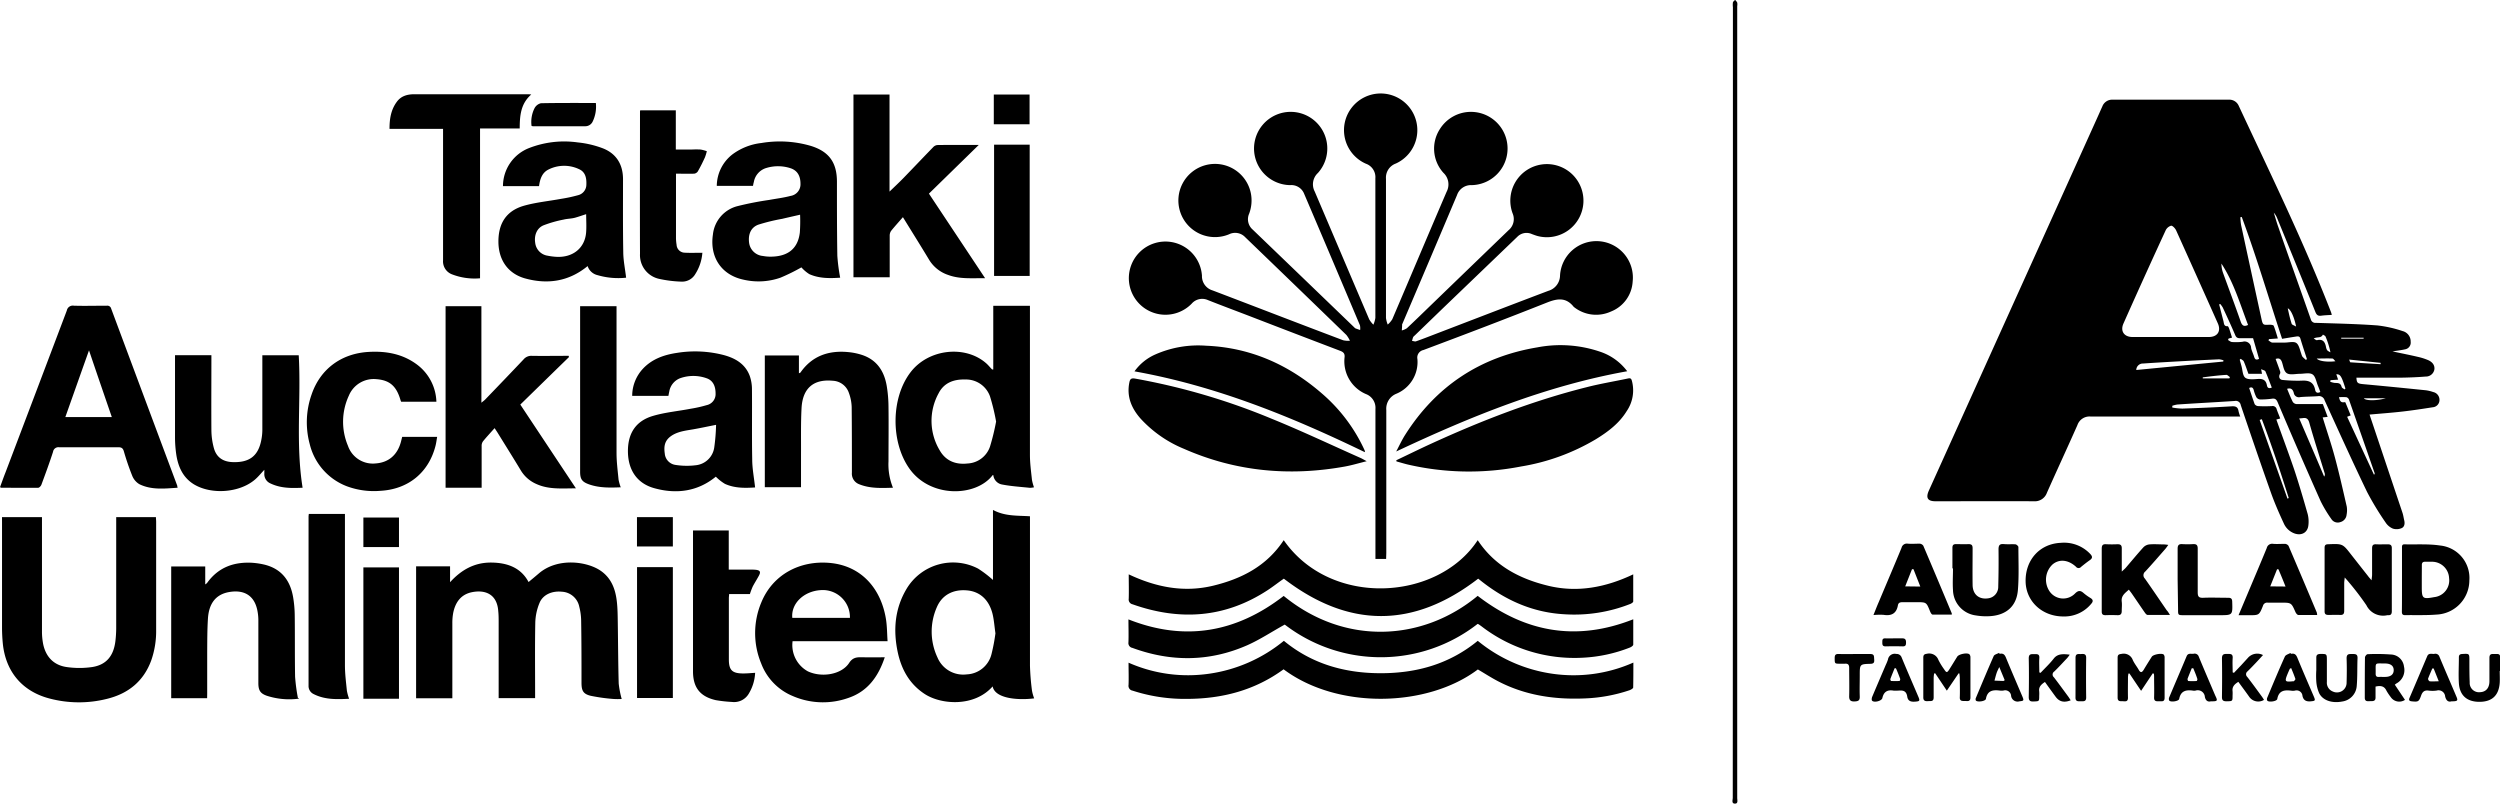 <svg xmlns="http://www.w3.org/2000/svg" viewBox="0 0 702.23 225.72">
  <defs>
    <style>
      .cls-1{fill:#000}
    </style>
  </defs>
  <g id="Layer_2" data-name="Layer 2">
    <g id="Layer_1-2" data-name="Layer 1">
      <path d="M642.43 109.22c.54 1.28 1 2.51 1.6 3.68a1.42 1.42 0 0 0 1.05.6h7.39c.38 1 .85 2.27 1.35 3.6l-1.4.15c1.17 3.8 2.43 7.49 3.44 11.25 1.23 4.57 2.27 9.2 3.33 13.82a6.62 6.62 0 0 1-.05 2.26 2.36 2.36 0 0 1-1.75 2.07 2.12 2.12 0 0 1-2.54-.87 37.22 37.22 0 0 1-3-5Q645.71 127 639.78 113c-.37-.86-.77-1.14-1.65-1a23.41 23.41 0 0 1-3.34.21 1.4 1.4 0 0 1-1-.65 10.08 10.08 0 0 1-.74-2c-.2-.7-.56-.92-1.28-.58.5 1.52 1 3 1.54 4.53a1.29 1.29 0 0 0 1 .56c1.28.07 2.56.06 3.84 0a1.15 1.15 0 0 1 1.34.85c.28.87.67 1.7 1 2.63l-1.08.3c1.67 4.72 3.41 9.35 5 14 1.38 4.16 2.61 8.37 3.81 12.58a8.65 8.65 0 0 1 .19 3.09c-.18 2-1.82 3-3.79 2.36a5.23 5.23 0 0 1-3.11-2.84c-1.32-2.85-2.59-5.74-3.64-8.7-2.9-8.16-5.68-16.35-8.46-24.54a1.4 1.4 0 0 0-1.68-1.17c-5.38.36-10.76.63-16.15 1a8 8 0 0 0-1.4.35v.5a19.54 19.54 0 0 0 2.83.29c4.63-.16 9.26-.35 13.88-.64 1.13-.06 1.72.21 1.89 1.34a11.63 11.63 0 0 0 .48 1.53h-42.03a3.59 3.59 0 0 0-3.7 2.4c-2.81 6.35-5.74 12.64-8.56 19a3.61 3.61 0 0 1-3.71 2.4c-9.2-.05-18.39 0-27.59 0-2.2 0-2.79-.93-1.87-3L589 33.31c.51-1.13 1-2.25 1.52-3.39a2.94 2.94 0 0 1 2.9-1.92h32.63a2.86 2.86 0 0 1 2.79 1.72c8.95 19.19 18.27 38.23 25.94 58a7.47 7.47 0 0 1 .2.73c-1 .07-2 .09-2.92.22s-1.32-.17-1.67-1c-3.53-8.77-7.12-17.51-10.7-26.26a5.28 5.28 0 0 0-1-1.67c.42 1.34.79 2.7 1.26 4 3 8.65 6.11 17.3 9.14 25.95a1.32 1.32 0 0 0 1.46 1c5.74.18 11.5.3 17.23.72a33.75 33.75 0 0 1 7.1 1.59 3 3 0 0 1 2.26 3 1.91 1.91 0 0 1-1.55 2.12c-1.12.25-2.28.38-3.56.59 2.5.53 4.89 1 7.26 1.56a16.26 16.26 0 0 1 2.62.83c1.38.56 2 1.51 1.9 2.59a2.4 2.4 0 0 1-2.44 2.08c-2.46.2-4.94.29-7.41.32H661.9c.1 1.52.31 1.67 2.07 1.83 5.8.53 11.6 1.11 17.4 1.7a10.1 10.1 0 0 1 2.09.5 2.23 2.23 0 0 1 1.77 2.16 2.05 2.05 0 0 1-1.91 2.12c-2.8.44-5.6.87-8.41 1.19-3 .35-6.12.57-9.32.86.15.46.28.86.42 1.26q4.41 13.15 8.82 26.31c.23.68.32 1.4.49 2.1.22.89.12 1.84-.7 2.22a3.55 3.55 0 0 1-2.46.15 4.52 4.52 0 0 1-2.07-1.73 81 81 0 0 1-5.2-8.58c-4.1-8.52-8-17.13-11.92-25.73a1.63 1.63 0 0 0-1.86-1.17c-1.67.13-3.36.11-5 .26a1.45 1.45 0 0 1-1.81-1.2c-.25-.92-.74-1.46-1.87-1.12Zm-32.76-14.56h10.79c2.41 0 3.49-1.63 2.51-3.83q-5.82-13.06-11.7-26.09c-.26-.58-1-1.38-1.43-1.34a2.48 2.48 0 0 0-1.55 1.36q-6 13-11.8 26.05c-1 2.17.13 3.85 2.51 3.85 3.55.01 7.11 0 10.67 0Zm20-33.72-.37.08a17.15 17.15 0 0 0 .2 2.17q2.84 13.17 5.71 26.31c.41 1.84.47 1.8 2.33 1.71.38 0 1 .07 1.12.29.46 1.12.78 2.31 1.17 3.57l-2.49.19-.15.37c.37.21.72.58 1.09.6h3.48c1.16 0 2.52-.41 3.27.12s1 2 1.4 3.07a3 3 0 0 0 .31.77 9.74 9.74 0 0 0 1 .92l.25-.27c-.61-1.9-1.25-3.79-1.82-5.7-.23-.79-.77-.68-1.32-.59-1.27.19-2.54.41-3.83.62-3.81-11.58-7.18-23.04-11.33-34.23Zm37.14 72.36.2-.09a1 1 0 0 0 0-.33q-3.59-10.34-7.21-20.65a1.14 1.14 0 0 0-.7-.66 14.64 14.64 0 0 0-2.1 0c.23.87.42 1.61 1.48 1.4.1 0 .3 0 .33.08.5 1.2 1 2.41 1.48 3.63l-1 .39Zm-66.77-29.37 24.45-2.37.08-.34a4.88 4.88 0 0 0-1.26-.29q-6.17.28-12.32.63c-3 .17-6 .34-9 .55a1.85 1.85 0 0 0-1.93 1.82Zm39.16-3.11c.44 1.2.86 2.31 1.25 3.44a1 1 0 0 1 0 .72c-.5.82-.18 1.69.74 1.75a42.13 42.13 0 0 0 5.26.2c2.07-.14 3.44.39 3.86 2.59.14.78.67 1 1.45.59-.22-.6-.42-1.16-.65-1.7-.48-1.13-.69-2.7-1.55-3.25S647.2 105 646 105s-2.74.4-3.63-.16-1-2.06-1.41-3.19c-.33-.85-.79-1.14-1.74-.83Zm-7.74-9.55c-2.25-5.9-4-11.93-7.48-17.23a8 8 0 0 0 .47 2.66c1.67 4.6 3.39 9.18 5 13.8.42 1.05.94 1.28 2.03.77ZM626 95.09l-.17.42c.37.19.73.54 1.11.56a14.93 14.93 0 0 0 3-.07 1.84 1.84 0 0 1 2.38 1.73c.17.85.6 1.65.85 2.49s.63.94 1.38.59L632.87 95h-3.69c-.77 0-1.09-.26-1.38-1-1.09-2.56-2.27-5.09-3.44-7.62a7 7 0 0 0-.72-1l-.3.13c.4 1.57.8 3.14 1.21 4.7.17.65.09 1.5 1.19 1.42.12 0 .31.41.4.65.29.83.54 1.67.82 2.56Zm19.83 22.45c2.39 5.54 4.72 10.93 7 16.33a1 1 0 0 0 .17-.87c-1.46-4.77-3-9.52-4.35-14.31-.32-1.08-.83-1.41-1.85-1.24-.23.03-.47.04-.93.09ZM635.38 105h-3.82c-.43-1.18-.81-2.35-1.3-3.48-.14-.31-.58-.5-.88-.74l-.26.28.48 1.72c.33 1.14.32 2.72 1.08 3.32s2.35.43 3.55.35c1.43-.1 2.26.33 2.53 1.78.12.7.52 1 1.37.63-.6-1.53-1.15-3.06-1.8-4.55-.12-.27-.66-.35-1.2-.62Zm7.16 35.07.35-.18c-2.34-7.44-4.8-14.84-7.56-22.14l-.61.21q3.9 11.04 7.82 22.11Zm7.32-45c.34.17.73.55 1 .48 1.61-.38 2.2.49 2.48 1.84a2.53 2.53 0 0 0 .35 1 3.18 3.18 0 0 0 .91.56 22.83 22.83 0 0 0-1.38-4.43c-.1-.23-.48-.36-.73-.54-.55 1.13-1.62.53-2.63 1.13Zm8.73 14.3.23-.23c-1.11-3.52-1.45-4.06-2.57-4l.51 1.5-2.13.15-.09.44a6 6 0 0 0 1.34.34c.83 0 1.58 0 1.85 1.06.08.37.56.53.86.78ZM618.74 106v.28h7.47l.16-.36c-.35-.22-.72-.64-1-.62-2.24.13-4.43.41-6.63.7Zm41.11-5c.19.44.25.76.34.77 2.83.19 5.67.36 8.5.53v-.38Zm-17.24-14.39c.08.38.14.72.22 1a34.14 34.14 0 0 0 .88 3.34c.1.3.68.44 1.25.78-.54-2.68-1.53-4.86-2.35-5.12ZM656 101.47c-.35-.34-.58-.75-.83-.76-1.45-.07-2.9 0-4.4 0 .41.69 2.93 1.07 5.23.76Zm14.17 10.4H664c.36.68 3.36.78 6.16 0Zm-12.54-17v.25h6.29v-.25ZM389.35 157h-3v-42.1a4.13 4.13 0 0 0-2.67-4.21 10 10 0 0 1-6-10.34c.11-1.09-.38-1.48-1.27-1.82q-12.81-4.87-25.59-9.81c-3.84-1.47-7.69-2.91-11.51-4.42a3.91 3.91 0 0 0-4.58 1 10.28 10.28 0 1 1 2.89-7.86 4.16 4.16 0 0 0 3 4.14c12.23 4.66 24.44 9.38 36.67 14a6.49 6.49 0 0 0 1.89.14 7.76 7.76 0 0 0-1-1.64Q364 80.33 349.75 66.61a3.87 3.87 0 0 0-4.52-.8 10.28 10.28 0 1 1 6.12-11.55 10.51 10.51 0 0 1-.48 5.77 3.84 3.84 0 0 0 1 4.46Q366.19 78.26 380.45 92a.85.85 0 0 0 .27.23c.44.17.89.32 1.33.47a3.85 3.85 0 0 0-.05-1.32q-7.81-18.53-15.7-37a3.86 3.86 0 0 0-3.89-2.38 10.29 10.29 0 1 1 7.79-3.42 4.34 4.34 0 0 0-.9 5.23c5.12 12 10.19 23.93 15.3 35.89a7.43 7.43 0 0 0 1.17 1.5 7.21 7.21 0 0 0 .56-1.9V50.09a4 4 0 0 0-2.65-4.1 10.3 10.3 0 1 1 8.39-.05 4.2 4.2 0 0 0-2.76 4.29v39.09a7.46 7.46 0 0 0 .49 1.85 6.59 6.59 0 0 0 1.28-1.49c5.1-11.93 10.13-23.87 15.25-35.79a4.44 4.44 0 0 0-.87-5.33 10.11 10.11 0 0 1-1-12.32A10.29 10.29 0 1 1 413.42 52a4.14 4.14 0 0 0-4.15 2.79q-7.68 18.18-15.43 36.35a.3.3 0 0 0 0 .11c0 .53-.05 1.05-.08 1.57a4.7 4.7 0 0 0 1.42-.62c2.25-2.1 4.45-4.25 6.66-6.39q10.95-10.58 21.91-21.15a4.06 4.06 0 0 0 1.12-4.75 10.27 10.27 0 1 1 7 6.38c-.54-.15-1.06-.35-1.58-.54a3.61 3.61 0 0 0-4.1.78l-20.84 20.01-8 7.73a1.54 1.54 0 0 0-.41.44c-.14.34-.21.71-.32 1.06.38 0 .8.22 1.12.11 1.74-.61 3.45-1.28 5.16-1.94 10.65-4.08 21.3-8.19 32-12.24a4.54 4.54 0 0 0 3.3-4.31 10.24 10.24 0 1 1 20.4 1.72 9.63 9.63 0 0 1-6.08 8.39 10 10 0 0 1-10.32-1.19.84.84 0 0 1-.18-.15c-2.14-2.68-4.55-2.34-7.47-1.18-11.53 4.58-23.15 9-34.76 13.35a2.16 2.16 0 0 0-1.65 2.53 9.65 9.65 0 0 1-5.87 9.72 4.52 4.52 0 0 0-2.87 4.6v40.16ZM116.88 159.07h9.54v4.47c3.13-3.45 6.8-5.53 11.45-5.52s8.48 1.46 10.6 5.47c.91-.76 1.91-1.58 2.89-2.42 5.34-4.57 13.65-3.36 17.42-.71 3 2.1 4.11 5.22 4.49 8.65.22 1.93.23 3.9.26 5.85.09 5.71.1 11.43.26 17.14a26.54 26.54 0 0 0 .84 4.34 18.56 18.56 0 0 1-2.23 0 50.16 50.16 0 0 1-6.49-.9c-2.09-.51-2.56-1.44-2.57-3.59 0-5.87 0-11.75-.1-17.62a16.55 16.55 0 0 0-.52-3.77 5.25 5.25 0 0 0-4.88-4.25c-2.78-.29-5.35.82-6.3 3.16a15.48 15.48 0 0 0-1.18 5.43c-.13 6.59-.05 13.19-.05 19.78v1.52h-10.24v-21.29c0-1 0-2.07-.11-3.11-.32-4.86-3.71-6.1-7.39-5.36-3.15.64-4.73 2.92-5.3 6a15.59 15.59 0 0 0-.21 2.74v21.06h-10.18ZM.56 145.25h11.23v32.05a18.24 18.24 0 0 0 .35 3.69c.77 3.57 3 5.87 6.6 6.38a25 25 0 0 0 7.13 0c4-.61 6.05-3.13 6.55-7.32a33.07 33.07 0 0 0 .22-3.58V145.26H43.8c0 .45.06.87.06 1.3v30.33a24.86 24.86 0 0 1-1.37 8.59c-2.15 5.9-6.49 9.37-12.47 10.83a32.28 32.28 0 0 1-16.13-.11c-7.65-2-12.31-7.56-13.1-15.44-.14-1.47-.22-3-.22-4.43v-29.61ZM49.9 137c-3.73.25-7.38.67-10.76-1a4.82 4.82 0 0 1-2-2.36 71.89 71.89 0 0 1-2.36-6.9c-.28-.9-.7-1.12-1.6-1.11H16.63a1.52 1.52 0 0 0-1.73 1.28c-1 3.1-2.14 6.18-3.27 9.24-.14.36-.58.85-.89.86H.31c-.06 0-.12-.07-.3-.18.51-1.38 1-2.79 1.56-4.2q8.61-22.69 17.2-45.41a1.71 1.71 0 0 1 2-1.35c3.08.09 6.16 0 9.23 0a1.1 1.1 0 0 1 1.23.83q9.27 24.88 18.57 49.76c-.01.09.01.21.1.54Zm-18.49-19.84c-2.15-6.26-4.25-12.36-6.41-18.75-2.29 6.44-4.45 12.55-6.65 18.75Z" class="cls-1"/>
      <path d="M360.59 151.73c13.18 19 43.32 17.08 54.49 0 4.75 7.22 11.78 10.88 19.9 12.83s16.07.44 23.78-3.23v7.62c0 .24-.49.56-.82.69a42.82 42.82 0 0 1-18.54 2.9c-8.65-.48-16.16-3.77-22.92-9l-1.27-1q-27.23 21-54.59 0c-1.46 1-2.94 2.17-4.5 3.2-12 7.87-24.71 8.7-38 4a1.37 1.37 0 0 1-1.07-1.55c.07-2.24 0-4.47 0-6.86 7.61 3.59 15.41 5.18 23.67 3.2 8.06-1.95 15.09-5.53 19.87-12.8ZM278.83 192.8c-5.13 5.83-14.46 5.2-19.16 2.09-4.22-2.79-6.47-6.87-7.5-11.68-1.32-6.23-.84-12.26 2.49-17.83a15.22 15.22 0 0 1 20.08-5.66 31.49 31.49 0 0 1 4.18 3.19v-19.68c3.33 1.82 6.83 1.56 10.39 1.79V187.01a69.36 69.36 0 0 0 .57 7 12.24 12.24 0 0 0 .61 2.16c-4.91.61-11.05-.05-11.66-3.37Zm.78-14.9c-.29-2-.4-3.76-.81-5.45-1-4-3.57-6.32-7.21-6.62-3.9-.33-7 1.31-8.45 4.75a17 17 0 0 0 .17 14.06 7.83 7.83 0 0 0 8.21 4.79 7.48 7.48 0 0 0 7-5.76 52.1 52.1 0 0 0 1.09-5.77ZM279 103.78V85.9h10.3v41.89c0 2.34.33 4.69.57 7a13 13 0 0 0 .57 2.09 5.39 5.39 0 0 1-1.2.14c-2.56-.27-5.15-.43-7.68-.91a3 3 0 0 1-2.55-2.67c-.07 0-.17 0-.2.05-4.69 6.1-17.48 6.46-23.37-1.87-5.26-7.43-5.21-19.83.32-27.05 5-6.58 15.43-7.76 21.36-2.43.56.51 1 1.09 1.56 1.64Zm.79 14.61a57.71 57.71 0 0 0-1.71-7.06 7.15 7.15 0 0 0-7-4.73c-3.18-.1-5.95.94-7.43 3.87a16.06 16.06 0 0 0 .35 16.1c1.68 2.9 4.47 4 7.78 3.62a7 7 0 0 0 6.31-4.77 64.49 64.49 0 0 0 1.71-7.03Z" class="cls-1"/>
      <path d="M415.07 167.37c13.34 10.28 27.76 12.87 43.7 6.58v7.12c0 .29-.58.69-1 .84a41.59 41.59 0 0 1-13.3 2.84 42.77 42.77 0 0 1-28.14-8.68c-.32-.24-.64-.48-1-.71a1 1 0 0 0-.28-.11 44.22 44.22 0 0 1-54.17.19c-3.64 2-7 4.25-10.62 5.84-10.59 4.63-21.37 4.68-32.2.7a1.36 1.36 0 0 1-1.09-1.54c.08-2.11 0-4.23 0-6.46 15.87 6.28 30.33 3.67 43.61-6.59 17.16 14.05 39.07 12.78 54.49-.02Z" class="cls-1"/>
      <path d="M360.55 188c-8.07 5.9-17.18 8.26-27 8.31a47.45 47.45 0 0 1-15.41-2.31 1.37 1.37 0 0 1-1.14-1.6c.08-2 0-4.06 0-6.26a41.28 41.28 0 0 0 22.72 3.09 42.51 42.51 0 0 0 20.91-9.23c7.89 6.52 17.17 9.1 27.22 9.1s19.27-2.56 27.24-9.1a42.52 42.52 0 0 0 20.91 9.24 41.39 41.39 0 0 0 22.8-3.13c0 2.47 0 4.77-.05 7 0 .27-.64.62-1 .76a44.43 44.43 0 0 1-12.56 2.31c-8.56.37-16.81-.85-24.49-4.87-1.9-1-3.71-2.17-5.58-3.27-14.2 10.7-39.42 11.29-54.57-.04ZM274.93 40.71l-14 13.68 15.78 23.76c-3.64-.05-7.07.31-10.38-.92A9.94 9.94 0 0 1 261 73c-2.32-3.86-4.72-7.68-7.38-12-1.2 1.39-2.3 2.59-3.32 3.86a2.32 2.32 0 0 0-.39 1.3v11.72h-10.18V26.56h10.13v27.26c1.43-1.38 2.75-2.61 4-3.9 2.75-2.84 5.47-5.71 8.23-8.55a1.92 1.92 0 0 1 1.19-.63c3.72-.05 7.52-.03 11.65-.03ZM159.81 100.31c-4.54 4.42-9.07 8.85-13.66 13.33 5.19 7.82 10.34 15.59 15.62 23.53-3.89 0-7.57.38-11.06-1.2a9.51 9.51 0 0 1-4.37-3.76c-2.14-3.55-4.35-7.07-6.53-10.6-.2-.33-.43-.66-.88-1.35-1.17 1.31-2.26 2.48-3.27 3.72a2.14 2.14 0 0 0-.37 1.3V137h-10.13V86h10.06v27.12c.49-.41.76-.6 1-.83 3.63-3.77 7.26-7.54 10.85-11.34a2.81 2.81 0 0 1 2.29-1c3.08.06 6.16 0 9.23 0h1.15ZM211.51 52.21h-10.17a11.32 11.32 0 0 1 4.48-8.91 16.81 16.81 0 0 1 8.05-3.13 31 31 0 0 1 13.88.81c5.13 1.59 7.32 4.67 7.34 10 0 6.95 0 13.9.11 20.85A51.46 51.46 0 0 0 236 78c-2.79.19-5.83.27-8.67-1a10 10 0 0 1-2.22-1.9 53.87 53.87 0 0 1-5.89 2.9 18.63 18.63 0 0 1-10.41.55c-6.19-1.33-9.5-6.35-8.56-12.65a9.22 9.22 0 0 1 6.91-8 88.55 88.55 0 0 1 8.9-1.74c2-.37 4-.6 6-1.13a3.29 3.29 0 0 0 2.79-3.41c0-2.25-.91-3.76-2.83-4.38a11.32 11.32 0 0 0-6.72-.07 5 5 0 0 0-3.56 4c-.1.27-.15.62-.23 1.04Zm13.23 8.1c-1.7.39-3.36.76-5 1.15a53.56 53.56 0 0 0-6.74 1.65c-2.17.81-2.95 2.87-2.54 5.36a4.28 4.28 0 0 0 3.83 3.43 12 12 0 0 0 1.78.19c4.48.09 8-1.61 8.6-6.8a46.13 46.13 0 0 0 .07-4.98ZM175.87 78a20.65 20.65 0 0 1-8.05-.72 3.84 3.84 0 0 1-2.76-2.54c-5.28 4.34-11.28 5.23-17.69 3.43-4.77-1.39-7.37-5.23-7.37-10.33s2.2-8.55 7-10c3.45-1 7.12-1.34 10.68-2a40.57 40.57 0 0 0 4.65-1A3.05 3.05 0 0 0 164.7 52c.09-1.85-.18-3.66-2.06-4.49a9.78 9.78 0 0 0-8.56.1c-1.82.89-2.4 2.68-2.67 4.67h-10.13a11.49 11.49 0 0 1 7.43-10.73A27.11 27.11 0 0 1 162.25 40a27.63 27.63 0 0 1 6.84 1.57C173 43 175 46.05 175 50.34c0 6.87-.05 13.74.07 20.6.03 2.29.51 4.57.8 7.06Zm-11.22-17.84c-1.11.34-2.12.72-3.15 1s-2.14.26-3.18.52a33.25 33.25 0 0 0-5.7 1.63c-1.88.82-2.62 2.86-2.28 4.95a4.12 4.12 0 0 0 3.52 3.57 17.12 17.12 0 0 0 2.25.3c4.69.33 8.15-2.38 8.52-6.77.14-1.74.02-3.46.02-5.2ZM201.07 133.89c-5 4.11-10.95 5-17.28 3.24-4.81-1.32-7.35-5.06-7.41-10.23s2.21-8.69 7.12-10.1c3.43-1 7-1.31 10.57-2a35.38 35.38 0 0 0 4.43-1 3.17 3.17 0 0 0 2.5-3.3c0-2.13-.81-3.66-2.49-4.24a11.1 11.1 0 0 0-7.52 0 4.87 4.87 0 0 0-3 3.74c-.09.39-.16.78-.24 1.19h-10.17a11.19 11.19 0 0 1 3-7.6c2.58-2.77 6-3.94 9.58-4.47a31.9 31.9 0 0 1 13.19.63c3.24.89 6 2.49 7.25 5.85a11.29 11.29 0 0 1 .62 3.74c.06 6.56-.05 13.11.07 19.66 0 2.61.52 5.2.81 7.92-2.67.17-5.66.27-8.46-1a12.55 12.55 0 0 1-2.57-2.03Zm.07-14.56c-2.36.47-4.4.91-6.46 1.27s-4.37.59-6.22 1.91-2 3-1.73 4.89a3.5 3.5 0 0 0 3 3.19 20.47 20.47 0 0 0 5.9.07 5.83 5.83 0 0 0 5-5 53.94 53.94 0 0 0 .51-6.33ZM248.52 184.63c-1.81 5.44-4.81 9.57-10.19 11.4a21.3 21.3 0 0 1-15.68-.53 16 16 0 0 1-8.84-9.14 22.24 22.24 0 0 1 0-17.05c3.21-7.95 10.89-11.91 19.17-11.2 9.27.8 14.61 7.59 15.9 15.93.3 2 .29 4 .43 6.06h-26.68a8.41 8.41 0 0 0 4.3 8.48c3.91 1.82 9.42.91 11.57-2.34 1-1.56 2.13-1.65 3.61-1.62 2.07.04 4.15.01 6.41.01Zm-9.78-11.08a7.63 7.63 0 0 0-8.19-7.79c-4.79.29-8.39 3.79-8 7.79ZM85 137c-2.92.13-6.09.22-9.08-1.23a2.83 2.83 0 0 1-1.67-2.81v-1c-.94 1-1.74 2-2.69 2.8-4.39 3.71-12.29 4.24-17.16 1.24-3-1.88-4.32-4.82-4.86-8.16a33.47 33.47 0 0 1-.38-5V99.78h10.22v1.32c0 6.59-.05 13.19 0 19.78a19.78 19.78 0 0 0 .7 5c.71 2.57 2.54 3.82 5.23 3.92 4.72.18 7.22-1.71 8.08-6.17a14.82 14.82 0 0 0 .3-2.73V99.8h10.22c.71 12.29-.91 24.72 1.09 37.2ZM225 136.85h-10.17v-37h9.58v5c.26-.12.39-.14.44-.22 3.3-4.72 8-6.27 13.49-5.72a17.75 17.75 0 0 1 3.74.77c4.23 1.38 6.3 4.58 7 8.76a36.5 36.5 0 0 1 .49 5.72c.07 5.15 0 10.3 0 15.46a17.38 17.38 0 0 0 1.26 7.38c-3.32.1-6.5.25-9.54-1a3.16 3.16 0 0 1-2-3.22c0-6.15 0-12.31-.06-18.46a12.58 12.58 0 0 0-.8-4 5 5 0 0 0-4.53-3.37c-5.38-.51-8.45 2.08-8.75 7.69-.23 4.34-.12 8.7-.15 13.06v9.15ZM58.18 196.11H48.09v-37h9.56v5.05a3.12 3.12 0 0 0 .51-.4c3.16-4.42 7.56-6 12.83-5.67a21.7 21.7 0 0 1 3.2.49c4.82 1.15 7.33 4.43 8.14 9.13a32.81 32.81 0 0 1 .46 5.24c.07 5.72 0 11.43.1 17.15a51.22 51.22 0 0 0 .8 6H84c0 .05-.1.15-.16.16a20.34 20.34 0 0 1-8.87-.82c-1.85-.64-2.39-1.53-2.4-3.52v-17.87a13.93 13.93 0 0 0-.31-2.73c-.85-4-3.67-5.79-8-5-3.57.66-5.57 3.09-5.85 7.42-.2 3.18-.19 6.38-.21 9.58v11.51ZM392.21 129.28c3.31-1.57 6.59-3.19 9.92-4.71 14.06-6.43 28.43-12 43.46-15.79 3.87-1 7.81-1.64 11.71-2.47.66-.14.91 0 1.09.68a10.31 10.31 0 0 1-1.45 8.47c-2.12 3.47-5.29 5.84-8.68 7.92a60 60 0 0 1-21 7.65 76.07 76.07 0 0 1-32-.59c-1-.25-2-.56-3-.83ZM383.89 129.55c-2.3.57-4.23 1.16-6.21 1.51-15.53 2.79-30.63 1.39-45.14-5a34 34 0 0 1-12.19-8.51c-2.53-2.88-3.92-6.17-3.12-10.13.19-.94.49-1.26 1.59-1.08a184.2 184.2 0 0 1 38.5 11.33c8.46 3.44 16.72 7.36 25.06 11.06.39.2.76.42 1.51.82Z" class="cls-1"/>
      <path d="M134.84 36.09v42.08a17.58 17.58 0 0 1-7.85-1.1 3.9 3.9 0 0 1-2.54-3.94V36.19h-15.04c0-2.8.4-5.32 2-7.52 1.23-1.73 3-2.2 5.05-2.2h31.53c.35 0 .69 0 1.24.07-3 2.6-3.23 6-3.25 9.54ZM122.58 112.85h-9.9c-.07-.19-.16-.37-.21-.56-1.13-3.83-3-5.49-6.69-5.78a7.56 7.56 0 0 0-7.8 4.65 17.37 17.37 0 0 0-.24 14.07 7.39 7.39 0 0 0 7.82 4.94c3.61-.26 6.09-2.4 7.07-6.1.11-.43.21-.85.34-1.35h9.82c-.15.86-.25 1.68-.45 2.47-1.9 7.52-7.62 12.21-15.39 12.67a21.83 21.83 0 0 1-9.54-1.28A16.94 16.94 0 0 1 87 124.74a23.42 23.42 0 0 1 .55-14c2.45-7.1 8.32-11.45 16-11.89 5-.29 9.73.58 13.8 3.72a13.56 13.56 0 0 1 5.23 10.28ZM383.35 127c-20.67-10-41.81-18.6-64.68-22.69a14.22 14.22 0 0 1 5.86-4.75 29.84 29.84 0 0 1 14.26-2.45c12.52.52 23.28 5.36 32.63 13.51a46.43 46.43 0 0 1 11.58 15.2q.21.44.39.87c.04.06-.01.15-.04.31ZM392.18 126.82c.83-1.56 1.57-3.19 2.52-4.68 8.7-13.72 21.12-21.9 37.13-24.57a34.46 34.46 0 0 1 17.61 1.22 15.67 15.67 0 0 1 7.63 5.49c-22.86 4.1-44.01 12.72-64.89 22.54ZM197.29 71a12.9 12.9 0 0 1-2 6 4.26 4.26 0 0 1-3.81 2.11 34 34 0 0 1-6.38-.79 6.83 6.83 0 0 1-5.33-7c-.05-13.34 0-26.68 0-40a2.31 2.31 0 0 1 .06-.32h10v11h4.53a24 24 0 0 1 2.4 0 10.39 10.39 0 0 1 1.78.47 13 13 0 0 1-.53 1.74c-.61 1.33-1.26 2.66-2 3.94a1.47 1.47 0 0 1-1 .63c-1.66.07-3.33 0-5.13 0V67a13.24 13.24 0 0 0 .17 1.78 2.33 2.33 0 0 0 2.3 2.2c1.65.09 3.2.02 4.94.02ZM210.64 166.87h-5.84c0 .41-.07.76-.07 1.11v17.25c0 3 .93 3.93 4 3.94 1.11 0 2.21-.11 3.38-.18a12.39 12.39 0 0 1-1.7 5.71 4.78 4.78 0 0 1-4.82 2.47 37.47 37.47 0 0 1-4.51-.5c-4.43-1-6.41-3.55-6.42-8.07V149h10.04v11h5.68a15.18 15.18 0 0 1 1.91.05c1.23.15 1.46.58.87 1.67s-1.18 2-1.71 3a20.71 20.71 0 0 0-.81 2.15ZM86.74 144.36h10.15v42.52c0 2.38.31 4.77.55 7.15a14.1 14.1 0 0 0 .62 2.25c-3.44.17-6.84.29-10-1.34a2.49 2.49 0 0 1-1.39-2.35V145c.02-.21.05-.37.07-.64ZM173.18 86v41.22c0 2.5.33 5 .57 7.51a13.14 13.14 0 0 0 .61 2.15c-3 .12-6 .2-8.91-.83-2-.71-2.5-1.5-2.5-3.56V86ZM289.23 77.51h-10V40.64h10ZM178.94 159.31H189v36.76h-10.06ZM102.07 159.38h10v36.89h-10ZM486.76 112.93V2a5.18 5.18 0 0 1 0-1.31c.07-.28.4-.48.61-.72a3 3 0 0 1 .6.75 2.79 2.79 0 0 1 0 1v222.4c0 .6.34 1.63-.66 1.61s-.59-1.05-.59-1.65q.03-55.58.04-111.15ZM666.15 163c.08-.79.15-1.19.15-1.6v-7.31c0-.86.21-1.25 1.14-1.2s2.16 0 3.23 0c.78 0 1.18.22 1.17 1.09v17.73c0 .76-.27 1.14-1 1.09h-.24a5.23 5.23 0 0 1-5.9-2.8 79.17 79.17 0 0 0-5-6.55c-.26-.33-.56-.64-1.08-1.24-.08.76-.15 1.17-.15 1.57v7.79c0 .91-.32 1.2-1.19 1.16-1.08-.05-2.16 0-3.23 0-.74 0-1.09-.22-1.09-1v-17.86c0-.79.33-1 1.07-1 4-.15 4-.17 6.42 2.95 1.57 2 3.14 4 4.72 6 .21.31.47.57.98 1.18ZM674.7 162.71V154c0-.51-.09-1.12.71-1.1 3.35.08 6.74-.16 10 .33a9.16 9.16 0 0 1 8.21 9.84 9.64 9.64 0 0 1-9.21 9.56c-2.93.24-5.9.11-8.85.16-.8 0-.9-.42-.89-1.06.04-3.03.03-6.02.03-9.02Zm5.56.08v2.15c0 3.19.26 3.4 3.47 2.79a4.72 4.72 0 0 0 4.2-5.33 4.8 4.8 0 0 0-4.76-4.61h-2c-.65 0-.9.31-.89.95 0 1.34-.02 2.69-.02 4.05ZM609.52 172.73h-6.28c-.27 0-.58-.38-.77-.65-1.21-1.74-2.39-3.5-3.59-5.24-.26-.39-.56-.75-.9-1.21-1.12 1-2.2 1.72-2 3.36.11.86 0 1.75 0 2.63s-.35 1.21-1.21 1.18q-1.68-.06-3.36 0c-.77 0-1.06-.28-1.05-1.05v-17.62c0-.92.25-1.32 1.22-1.26a31.83 31.83 0 0 0 3.24 0c.9 0 1.19.35 1.17 1.22v6.46c.56-.53.87-.78 1.13-1.08 1.64-1.91 3.24-3.86 4.93-5.72a2.78 2.78 0 0 1 1.68-.83c1.35-.12 2.72 0 4.08 0a12.35 12.35 0 0 1 1.25.14c-.39.53-.62.89-.9 1.2-1.84 2.1-3.67 4.22-5.56 6.27a1.31 1.31 0 0 0-.11 2c2.07 2.94 4.08 5.92 6.11 8.88.26.26.48.59.92 1.32ZM548.42 159.65v-5.75c0-.77.26-1.08 1.05-1.06 1.16 0 2.32.06 3.47 0 .92 0 1.16.34 1.15 1.2 0 3.4-.05 6.79 0 10.19 0 2.71 1.76 4.2 4.33 3.84a3.23 3.23 0 0 0 2.87-3.31c.1-3.47.12-6.95.08-10.42 0-1.13.28-1.61 1.47-1.51s2.16 0 3.23.06c.33 0 .88.51.88.78 0 4 .19 8.08-.14 12.09-.37 4.44-3.15 6.94-7.62 7.3a17.14 17.14 0 0 1-4.17-.19 7.35 7.35 0 0 1-6.44-7.11c-.14-2 0-4.07 0-6.11ZM526.24 172.76c.57-1.42 1-2.55 1.5-3.68 2.13-5.07 4.29-10.12 6.39-15.21a1.53 1.53 0 0 1 1.76-1.16c1.11.1 2.24 0 3.35 0a1.39 1.39 0 0 1 1 .58q4.05 9.51 8 19a2.81 2.81 0 0 1 0 .34h-5.4c-.27 0-.58-.59-.74-1-1-2.47-1-2.48-3.71-2.48h-3.95c-.68 0-1.19.11-1.33.86-.41 2.33-1.83 3.06-4.07 2.69a19.58 19.58 0 0 0-2.8.06Zm13.16-8-1.92-4.88h-.41c-.62 1.56-1.24 3.12-1.91 4.83ZM650.87 172.75h-5.26c-.3 0-.68-.48-.83-.82-1.17-2.64-1.15-2.65-4.08-2.65h-3.71a1.21 1.21 0 0 0-1.34.89c-1.07 2.65-1.09 2.64-3.94 2.64h-2.92l2.43-5.77c1.84-4.37 3.7-8.73 5.5-13.12a1.54 1.54 0 0 1 1.77-1.16c1.11.09 2.24 0 3.35 0a1.35 1.35 0 0 1 1 .58q4 9.34 7.93 18.71a3.68 3.68 0 0 1 .1.7Zm-8.88-8c-.69-1.73-1.32-3.29-2-4.85h-.38l-1.92 4.81ZM579.59 173.16c-6 0-10.5-4.27-10.61-9.78-.13-6.09 3.95-10.62 9.83-10.9a10.1 10.1 0 0 1 8.33 3.13c.64.68.68 1.17-.12 1.73s-1.67 1.24-2.47 1.9a.91.91 0 0 1-1.43-.05c-2.2-2-4.71-2.21-6.57-.65a5.87 5.87 0 0 0-1 7.32 4.64 4.64 0 0 0 7.32.84c.91-.9 1.53-.88 2.4-.11a14.22 14.22 0 0 0 1.94 1.39c.79.49.76 1 .19 1.63a9.76 9.76 0 0 1-7.81 3.55ZM611.68 162.75v-8.62c0-1 .35-1.35 1.32-1.29a25 25 0 0 0 3 0c1-.06 1.33.3 1.32 1.3v12.22c0 1.22.32 1.6 1.55 1.55 2.31-.1 4.63 0 7 0 .82 0 1.12.26 1.14 1.1.12 3.79.14 3.79-3.58 3.79h-9.95c-1.68 0-1.68 0-1.68-1.62ZM550.16 189.13l-3.31 4.87-3.27-4.88-.3.06a9.78 9.78 0 0 0-.13 1.2v5.5c0 1.26-.78 1-1.52 1.06s-1.41 0-1.39-1.07v-11.14c0-.74.25-1 1-1.09a2.75 2.75 0 0 1 3.24 1.72 18.62 18.62 0 0 0 1.62 2.65c.64 1 .83 1 1.46 0 .75-1.18 1.47-2.38 2.21-3.56.45-.72 2.81-1.2 3.42-.66a1.25 1.25 0 0 1 .29.86v11.25c0 1.28-.87 1-1.57 1s-1.45.09-1.42-1c.07-1.83 0-3.67 0-5.51 0-.4-.07-.81-.11-1.21ZM149.31 35.37a8.54 8.54 0 0 1 .85-5 2.75 2.75 0 0 1 1.77-1.37c5.11-.11 10.21-.07 15.44-.07a9.65 9.65 0 0 1-.92 5.27 2.28 2.28 0 0 1-2.15 1.26h-14.63a2.24 2.24 0 0 1-.36-.09ZM604.71 189.11c-1.08 1.61-2.15 3.22-3.29 4.94-1.14-1.68-2.22-3.29-3.29-4.89l-.3.07c0 .32-.1.64-.1 1 0 1.91-.05 3.83 0 5.74 0 1.28-.8 1-1.52 1s-1.41.07-1.39-1.07v-11.13c0-.87.33-1 1.12-1.1a2.7 2.7 0 0 1 3.13 1.7c.45 1 1.14 1.82 1.67 2.76s.93.78 1.41 0c.73-1.23 1.5-2.45 2.27-3.66.41-.64 2.79-1.09 3.35-.6a1.28 1.28 0 0 1 .25.86v11.25c0 1.18-.71 1-1.43 1s-1.56.17-1.52-1.07c.06-1.83 0-3.67 0-5.51 0-.38 0-.76-.06-1.14ZM672.68 192.32l2.86 4.27a2.89 2.89 0 0 1-4-.78 16 16 0 0 1-1.2-1.79c-.63-1.37-1.69-1.48-3.07-1.16v3.09c0 1.03-.72 1-1.45 1s-1.58.22-1.57-1c0-3.76 0-7.51.05-11.27 0-.33.47-.92.73-.92a53.68 53.68 0 0 1 6.47.08 3.82 3.82 0 0 1 3.76 3.4 4.25 4.25 0 0 1-2.16 4.76c-.1.08-.21.17-.42.32Zm-3.37-2.18h.59c1.59 0 2.43-.66 2.47-1.82s-.71-1.92-2.33-1.95c-3.27 0-2.66-.45-2.74 2.89 0 .68.29.93.94.89.35-.03.76-.01 1.07-.01ZM635.66 184c-.67.73-1.29 1.43-1.93 2.1-.8.84-1.59 1.68-2.43 2.49a1 1 0 0 0-.08 1.53c1.4 1.79 2.73 3.64 4.07 5.47.23.31.44.64.65 1a3.08 3.08 0 0 1-4.09-.78c-1-1.42-2.05-2.82-3.12-4.29-1.06.67-1.78 1.36-1.62 2.63a9.59 9.59 0 0 1 0 1.2c0 1.64 0 1.6-1.66 1.64-1 0-1.34-.27-1.32-1.29.05-3.59.06-7.18 0-10.77 0-1.21.6-1.26 1.5-1.25s1.6-.07 1.51 1.19 0 2.66 0 4l.37.12c.66-.71 1.33-1.41 2-2.11l2-2.19a3.5 3.5 0 0 1 4.15-.69ZM650.63 188.21v-3.47c0-.78.31-1 1.07-1.05 1.9 0 1.9-.06 1.9 1.87v6a2.63 2.63 0 0 0 1.65 2.67 2.71 2.71 0 0 0 3.89-2.5c.07-2.28.08-4.56 0-6.83 0-1.25.68-1.19 1.53-1.19s1.6-.07 1.54 1.19c-.11 2.59 0 5.19-.22 7.77a4.74 4.74 0 0 1-4.1 4.38c-2.78.55-5.4-.28-6.43-2.29a9.89 9.89 0 0 1-.83-3.31 24.84 24.84 0 0 1 0-3.24ZM279.15 34.9v-8.35h10.05v8.35ZM189 153.5h-10.08v-8.24H189ZM702.15 188.48c0 1.11.07 2.24 0 3.35-.26 3.52-2.16 5.28-5.62 5.31s-5.61-1.68-5.85-5.22c-.15-2.42 0-4.86 0-7.3 0-.66.31-.89.95-.92 2-.12 2-.12 2 1.86s0 4.07.09 6.1a2.61 2.61 0 0 0 2.9 2.77c1.66-.07 2.63-1.17 2.64-3.06v-6.59c0-1.12.61-1.11 1.38-1.07s1.7-.3 1.64 1.06 0 2.47 0 3.71ZM573.18 189c1.24-1.33 2.59-2.58 3.69-4s2.67-1.33 4.5-1.11a9.51 9.51 0 0 1-.7.94c-1.21 1.28-2.39 2.58-3.65 3.8a1 1 0 0 0-.09 1.62c1.36 1.77 2.67 3.58 4 5.38.25.34.47.71.71 1.08-1.87.74-3.2.4-4.23-1s-2-2.75-3-4.15c-1.09.71-1.81 1.42-1.61 2.69a9.61 9.61 0 0 1 0 1.2c0 1.58 0 1.52-1.57 1.59-1.05.05-1.39-.27-1.37-1.35.06-3.59.08-7.18 0-10.77 0-1.29.7-1.18 1.53-1.18s1.53-.09 1.44 1.13 0 2.67 0 4ZM532.39 194a3.44 3.44 0 0 1-.46 0c-1.72-.32-2.79.27-3.19 2.07-.19.85-2.35 1.37-2.89.74-.17-.2-.09-.74 0-1 1.26-3 2.55-6 3.83-9a12.77 12.77 0 0 0 .63-1.54 1.92 1.92 0 0 1 2.35-1.58 1.47 1.47 0 0 1 1.5 1c1.52 3.68 3.12 7.34 4.68 11 .51 1.19.39 1.3-.93 1.4-1.15.09-2-.17-2.18-1.42-.35-2.3-2.09-1.58-3.34-1.67Zm.15-6.29h-.36c-.4 1-.82 2-1.19 3-.06.15.12.57.2.57a23.42 23.42 0 0 0 2.37 0 .73.73 0 0 0 .19-.58c-.37-1-.75-2.01-1.21-3.01ZM621 197c-.91.23-1.47-.28-1.67-1.24a2 2 0 0 0-2.64-1.77 2.17 2.17 0 0 1-.72 0c-1.92-.28-3.42.06-3.85 2.33-.13.67-2.44 1-2.81.44a1.1 1.1 0 0 1 0-.87c1.62-3.86 3.28-7.69 4.89-11.55.42-1 1.24-.61 1.93-.7a1.22 1.22 0 0 1 1.49.81c1.5 3.65 3.07 7.26 4.61 10.89.77 1.58.69 1.66-1.23 1.66Zm-5-9.28h-.36c-.4 1-.82 2-1.19 3 0 .15.13.57.21.57a18.43 18.43 0 0 0 2.35 0c.09 0 .26-.41.21-.57-.31-1.02-.74-2.02-1.15-3.02ZM688.59 197c-1 .31-1.55-.4-1.77-1.4a1.86 1.86 0 0 0-2.4-1.62 8.63 8.63 0 0 1-2.27 0c-1.17-.16-1.71.36-2.08 1.41-.62 1.73-.83 1.79-2.62 1.61-.71-.07-.91-.34-.62-1q2.49-5.82 4.95-11.66c.42-1 1.26-.59 2-.67a1.18 1.18 0 0 1 1.42.75c1.59 3.82 3.25 7.62 4.86 11.43.39.97.2 1.15-1.47 1.15Zm-5-9.24h-.37c-.41 1-.85 1.91-1.2 2.9a.89.89 0 0 0 .45.71c.75.08 1.52 0 2.56 0ZM643.51 183.66c1-.21 1.43.2 1.8 1.09 1.49 3.65 3.07 7.26 4.62 10.89.5 1.17.39 1.24-.85 1.36s-2.08-.26-2.34-1.56a1.65 1.65 0 0 0-2.14-1.44 3.49 3.49 0 0 1-1.07 0c-1.91-.24-3.44 0-3.86 2.33-.12.68-2.36 1-2.81.47a1 1 0 0 1 0-.85c1.62-3.86 3.22-7.72 4.94-11.53.22-.48 1-.69 1.57-1Zm.07 4c-.26.13-.37.15-.39.21-.22.46-.42.93-.62 1.4-.89 2.17-.77 2.34 1.53 2.09h.23c.17-.21.48-.5.43-.65-.35-1.02-.76-2.02-1.18-3.03ZM561.66 183.66c1-.22 1.44.19 1.8 1.08 1.5 3.65 3.07 7.26 4.61 10.9.49 1.16.38 1.23-.84 1.36a1.83 1.83 0 0 1-2.33-1.57 1.66 1.66 0 0 0-2.14-1.46 3.56 3.56 0 0 1-1.08 0c-1.9-.24-3.44 0-3.85 2.33-.12.68-2.36 1-2.82.48a.86.86 0 0 1 0-.74c1.65-3.93 3.29-7.87 5-11.75.2-.45 1-.62 1.54-.91Zm1.45 7.4-1.53-3.7c-.36.79-.59 1.2-.73 1.63-.24.72-.42 1.46-.62 2.19l2.54.1.34-.22ZM112.07 153.66h-10v-8.28h10ZM521.07 183.71h4.31c1.13 0 1 .67 1.06 1.42s.06 1.3-1 1.33c-3.05.08-3.05.12-3.05 3.24 0 2-.07 3.92 0 5.87.06 1.22-.43 1.43-1.52 1.46s-1.48-.39-1.45-1.52c.07-2.63 0-5.27 0-7.9 0-.89-.31-1.25-1.19-1.18h-1.32c-1.59 0-1.55 0-1.56-1.6 0-.83.25-1.16 1.1-1.13 1.55.04 3.1.01 4.62.01ZM583 190.39v-5.62c0-1.34.88-1 1.63-1.06s1.38 0 1.36 1.08a412.2 412.2 0 0 0 0 11.12c0 1.23-.76 1.06-1.51 1.07s-1.53.12-1.49-1.1c.01-1.82.01-3.66.01-5.49ZM532 179.31h2.39c.79 0 1 .42 1 1.12s-.07 1.16-.95 1.13q-2.4-.06-4.8 0c-.92 0-.91-.53-.91-1.17s0-1.12.88-1.08 1.61 0 2.39 0Z" class="cls-1"/>
    </g>
  </g>
</svg>
